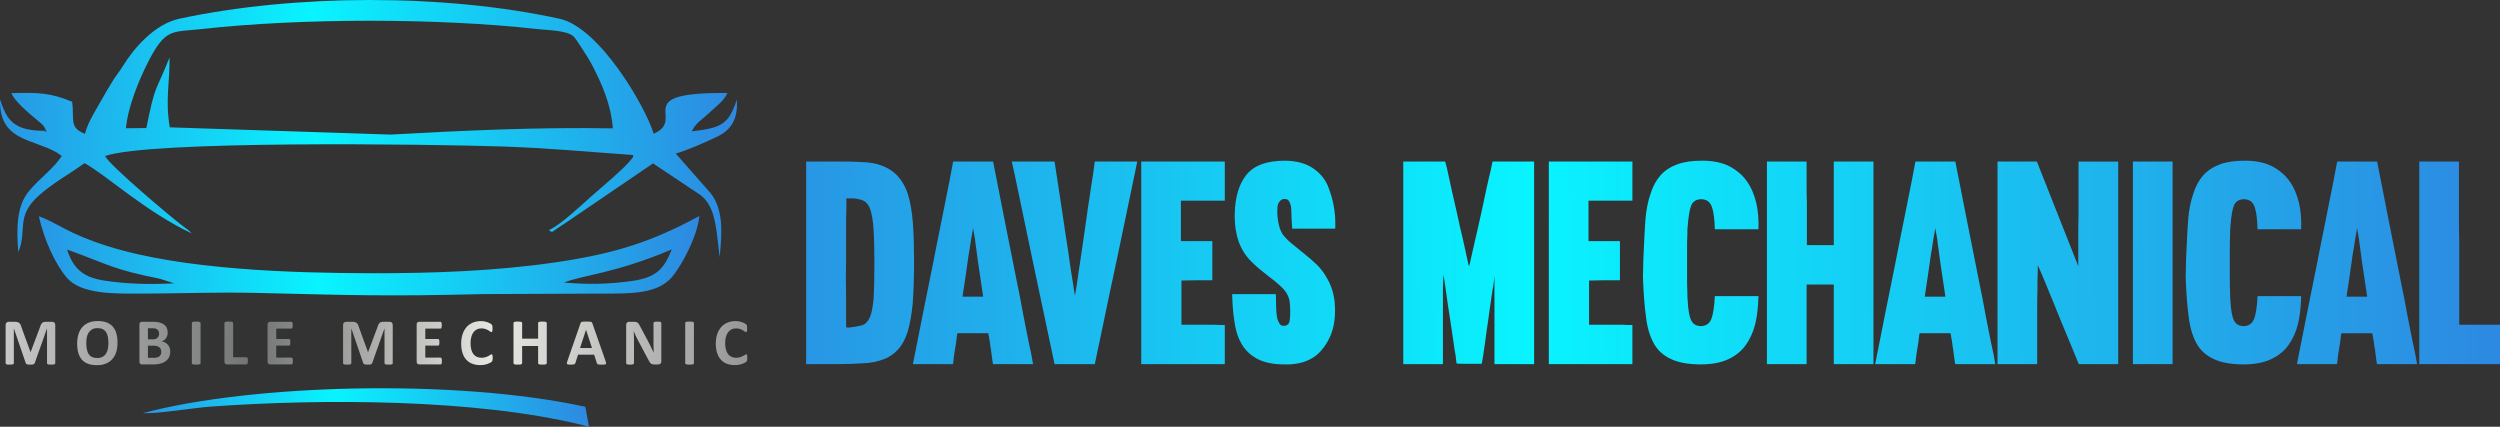 <?xml version="1.0" encoding="UTF-8" standalone="no"?>
<!-- Generator: Adobe Illustrator 19.0.0, SVG Export Plug-In . SVG Version: 6.00 Build 0)  -->

<svg
   version="1.1"
   id="Layer_1"
   x="0px"
   y="0px"
   viewBox="0 0 954.571 162.948"
   xml:space="preserve"
   width="954.571"
   height="162.948"
   xmlns:xlink="http://www.w3.org/1999/xlink"
   xmlns="http://www.w3.org/2000/svg"
   xmlns:svg="http://www.w3.org/2000/svg"><rect x="0" y="0" width="954.571" height="162.948" fill="#333333" stroke="none"/><defs
   id="defs17"><linearGradient
     id="SVGID_12_-8"
     gradientUnits="userSpaceOnUse"
     x1="-201.736"
     y1="107.301"
     x2="536.134"
     y2="103.591">
		<stop
   offset="0"
   style="stop-color:#580DBE"
   id="stop12-8" />
		<stop
   offset="0.46"
   style="stop-color:#08F4FF"
   id="stop13-2" />
		<stop
   offset="1"
   style="stop-color:#580DBE"
   id="stop14-4" />
	</linearGradient><clipPath
     id="SVGID_11_-5">
		<use
   xlink:href="#SVGID_10_-1"
   style="overflow:visible"
   id="use11-5" />
	</clipPath><path
     id="SVGID_10_-1"
     d="m 12.86,124.967 c 1.783,0.378 3.188,1.081 4.214,2.053 1.027,0.973 1.783,2.215 2.323,3.782 0.486,1.567 0.81,3.458 0.973,5.673 0.162,2.215 0.216,4.701 0.216,7.51 0,3.08 -0.108,5.673 -0.27,7.835 -0.216,2.161 -0.54,3.944 -0.973,5.349 -0.486,1.459 -1.081,2.539 -1.837,3.35 -0.756,0.81 -1.675,1.459 -2.756,1.837 -1.081,0.432 -2.377,0.702 -3.836,0.756 -1.459,0.108 -3.188,0.162 -5.079,0.162 H 2.216 4.1e-4 v -38.632 c 2.539,0 4.539,0 6.052,0 1.513,0 2.702,0 3.62,0.054 0.919,0.054 1.567,0.054 1.999,0.108 0.432,0.054 0.81,0.108 1.189,0.162 z m -5.187,6.7 c 0,0 0,0.594 0,1.837 -0.054,1.243 -0.054,2.756 -0.054,4.539 0,1.837 0,3.782 0,5.889 -0.054,2.107 -0.054,4.106 0,5.889 0,1.837 0,3.35 0,4.593 0,1.243 0,1.837 0.054,1.837 0,0.054 0.162,0.054 0.54,0.054 0.973,-0.108 1.783,-0.27 2.431,-0.432 0.594,-0.162 1.081,-0.648 1.459,-1.405 0.378,-0.756 0.594,-1.945 0.756,-3.566 0.108,-1.621 0.162,-3.944 0.162,-6.916 0,-2.702 -0.054,-4.863 -0.162,-6.484 -0.108,-1.567 -0.324,-2.81 -0.594,-3.674 -0.27,-0.81 -0.702,-1.405 -1.243,-1.675 C 10.482,131.883 9.78,131.721 8.97,131.667 H 7.673 Z m 27.985,31.608 c -0.054,-0.108 -0.108,-0.432 -0.162,-0.919 -0.054,-0.486 -0.162,-1.081 -0.216,-1.675 -0.108,-0.594 -0.216,-1.243 -0.27,-1.837 -0.108,-0.594 -0.216,-1.081 -0.27,-1.459 h -5.889 c -0.054,0.162 -0.108,0.54 -0.162,1.081 -0.054,0.594 -0.162,1.189 -0.27,1.837 -0.108,0.648 -0.216,1.243 -0.27,1.837 -0.054,0.594 -0.108,0.973 -0.162,1.135 H 20.367 c 1.405,-7.186 2.702,-13.562 3.836,-19.181 0.486,-2.431 0.919,-4.755 1.405,-7.078 0.486,-2.323 0.865,-4.377 1.243,-6.214 0.378,-1.783 0.648,-3.296 0.865,-4.431 0.216,-1.135 0.324,-1.675 0.324,-1.729 h 7.618 c 1.405,7.132 2.648,13.508 3.782,19.127 0.486,2.377 0.919,4.701 1.405,7.024 0.432,2.323 0.81,4.377 1.189,6.214 0.378,1.837 0.648,3.296 0.919,4.431 0.216,1.135 0.324,1.783 0.324,1.837 h -7.618 z m -3.836,-25.989 c 0,0 0,0.162 -0.054,0.54 -0.054,0.378 -0.162,0.865 -0.27,1.459 -0.108,0.594 -0.216,1.297 -0.324,2.107 -0.162,0.81 -0.27,1.621 -0.378,2.431 -0.27,1.945 -0.594,4.16 -0.973,6.592 h 3.944 c -0.378,-2.431 -0.702,-4.647 -0.973,-6.538 -0.108,-0.81 -0.216,-1.621 -0.324,-2.431 -0.108,-0.756 -0.216,-1.459 -0.27,-2.053 -0.108,-0.594 -0.216,-1.135 -0.27,-1.513 -0.054,-0.378 -0.108,-0.594 -0.108,-0.594 z m 19.449,12.968 c 0.054,-0.216 0.162,-0.973 0.378,-2.323 0.162,-1.297 0.432,-2.864 0.702,-4.755 0.27,-1.837 0.54,-3.836 0.865,-5.943 0.27,-2.107 0.594,-4.106 0.865,-5.943 0.27,-1.783 0.486,-3.35 0.702,-4.593 0.162,-1.243 0.27,-1.945 0.27,-2.053 h 8.105 c -1.513,7.24 -2.756,13.292 -3.782,18.155 -1.027,4.863 -1.891,8.753 -2.485,11.725 -0.594,2.972 -1.081,5.133 -1.351,6.43 -0.27,1.351 -0.432,2.107 -0.486,2.323 h -7.672 c -1.459,-6.862 -2.756,-13.076 -3.944,-18.641 -0.486,-2.323 -0.973,-4.647 -1.459,-6.97 -0.486,-2.269 -0.919,-4.323 -1.297,-6.214 -0.378,-1.837 -0.702,-3.404 -0.973,-4.647 -0.27,-1.243 -0.432,-1.945 -0.486,-2.161 h 8.159 c 0.486,3.188 0.973,6.268 1.405,9.185 0.432,2.972 0.81,5.565 1.189,7.889 0.324,2.323 0.594,4.268 0.865,5.781 0.216,1.513 0.378,2.431 0.432,2.756 z m 26.202,-2.972 h -2.972 l -2.918,0.054 v 8.429 c 0.324,0 0.81,0 1.513,0 0.702,0 1.459,0 2.269,0 0.81,0 1.621,0 2.431,0 0.81,0.054 1.459,0.054 2.053,0.054 v 7.456 H 63.911 v -38.632 h 15.939 v 7.456 H 71.475 v 7.726 h 5.997 v 7.456 z m 14.694,-14.967 c -0.162,-0.378 -0.486,-0.54 -0.919,-0.54 -0.324,0 -0.594,0.108 -0.81,0.324 -0.27,0.27 -0.486,0.648 -0.54,1.189 -0.054,0.594 -0.054,1.189 0,1.783 0.054,0.648 0.162,1.297 0.324,1.891 0.162,0.594 0.378,1.081 0.594,1.459 0.486,0.648 1.081,1.297 1.837,1.891 0.702,0.594 1.513,1.243 2.323,1.891 0.81,0.648 1.621,1.351 2.431,2.107 0.81,0.81 1.459,1.675 1.999,2.702 0.756,1.297 1.243,2.81 1.405,4.539 0.162,1.783 0.054,3.458 -0.378,5.079 -0.486,1.675 -1.297,3.08 -2.431,4.323 -1.189,1.243 -2.756,1.999 -4.701,2.269 -0.378,0.054 -0.702,0.054 -1.027,0.108 -0.378,0 -0.756,0 -1.135,0 -2.107,0 -3.836,-0.378 -5.133,-1.081 -1.297,-0.702 -2.269,-1.621 -2.972,-2.864 -0.702,-1.189 -1.135,-2.594 -1.351,-4.268 -0.27,-1.621 -0.378,-3.35 -0.432,-5.187 h 8.321 c 0.054,0.594 0.054,1.189 0.054,1.891 0,0.702 0.054,1.405 0.108,1.999 0.054,0.594 0.216,1.135 0.432,1.513 0.162,0.432 0.486,0.648 0.919,0.648 0.486,0 0.865,-0.216 1.027,-0.594 0.162,-0.378 0.216,-1.189 0.216,-2.323 0,-0.648 -0.054,-1.243 -0.108,-1.729 -0.054,-0.486 -0.27,-1.027 -0.54,-1.513 -0.27,-0.486 -0.702,-0.973 -1.297,-1.513 -0.594,-0.54 -1.351,-1.189 -2.323,-1.891 -1.135,-0.865 -2.107,-1.675 -2.918,-2.485 -0.81,-0.756 -1.459,-1.567 -1.945,-2.485 -0.486,-0.865 -0.865,-1.837 -1.081,-2.918 -0.27,-1.081 -0.378,-2.323 -0.378,-3.728 0.054,-3.35 0.81,-5.889 2.269,-7.672 1.459,-1.783 3.89,-2.648 7.24,-2.648 2.431,0 4.377,0.594 5.835,1.729 1.081,0.81 1.891,1.837 2.431,3.08 0.486,1.243 0.865,2.485 1.081,3.674 0.216,1.189 0.324,2.215 0.324,3.08 0,0.865 0,1.351 0,1.405 h -8.213 c -0.108,-1.459 -0.162,-2.539 -0.162,-3.296 0,-0.756 -0.108,-1.351 -0.378,-1.837 z m 46.679,-7.672 v 38.632 h -7.564 v -16.804 c 0,0.162 -0.054,0.648 -0.162,1.459 -0.162,0.865 -0.324,1.891 -0.486,3.08 -0.162,1.189 -0.378,2.485 -0.54,3.836 -0.216,1.351 -0.378,2.648 -0.54,3.836 -0.162,1.189 -0.324,2.215 -0.432,3.026 -0.162,0.865 -0.216,1.351 -0.27,1.513 h -3.458 c -0.919,0 -1.351,-0.054 -1.351,-0.108 0,-0.054 -0.054,-0.54 -0.162,-1.405 -0.162,-0.81 -0.324,-1.891 -0.486,-3.134 -0.162,-1.243 -0.378,-2.539 -0.594,-3.998 -0.216,-1.405 -0.432,-2.702 -0.594,-3.944 -0.162,-1.243 -0.324,-2.269 -0.432,-3.08 -0.162,-0.81 -0.216,-1.243 -0.216,-1.243 -0.054,0 -0.054,0.324 -0.054,0.973 -0.054,0.702 -0.054,1.567 -0.054,2.648 0,1.081 0,2.269 0,3.566 0,1.351 0,2.648 0,3.89 0,1.243 0,2.431 0,3.458 0,1.081 0,1.891 0,2.431 h -7.564 v -38.632 h 7.997 c 0,0 0.108,0.486 0.378,1.459 0.216,1.027 0.486,2.269 0.81,3.728 0.324,1.459 0.702,3.08 1.081,4.755 0.378,1.729 0.702,3.296 1.081,4.755 0.324,1.459 0.594,2.702 0.81,3.674 0.216,1.027 0.324,1.513 0.378,1.567 0.054,0 0.162,-0.486 0.378,-1.459 0.216,-0.919 0.486,-2.107 0.81,-3.566 0.324,-1.459 0.702,-3.026 1.081,-4.755 0.378,-1.675 0.702,-3.296 1.027,-4.809 0.324,-1.459 0.594,-2.702 0.865,-3.728 0.216,-1.027 0.324,-1.567 0.324,-1.621 h 7.943 z m 16.368,22.639 h -2.972 l -2.918,0.054 v 8.429 c 0.324,0 0.81,0 1.513,0 0.702,0 1.459,0 2.269,0 0.81,0 1.621,0 2.431,0 0.81,0.054 1.459,0.054 2.053,0.054 v 7.456 H 141.652 v -38.632 h 15.939 v 7.456 h -8.375 v 7.726 h 5.997 v 7.456 z m 26.419,3.026 c -0.054,1.891 -0.216,3.674 -0.594,5.241 -0.378,1.567 -1.027,2.972 -1.837,4.106 -0.81,1.135 -1.945,2.053 -3.35,2.702 -1.405,0.648 -3.134,0.973 -5.241,0.973 -2.431,0 -4.377,-0.378 -5.781,-1.081 -1.459,-0.702 -2.539,-1.729 -3.242,-3.08 -0.702,-1.351 -1.189,-2.972 -1.405,-4.917 -0.27,-1.945 -0.432,-4.106 -0.54,-6.538 -0.054,-0.702 -0.054,-1.567 0,-2.702 0,-1.081 0.054,-2.215 0.108,-3.35 0.054,-1.135 0.108,-2.269 0.162,-3.35 0.054,-1.081 0.108,-1.945 0.162,-2.594 0.162,-1.891 0.486,-3.512 0.973,-4.917 0.432,-1.405 1.081,-2.594 1.891,-3.512 0.81,-0.919 1.891,-1.621 3.188,-2.107 1.297,-0.486 2.864,-0.702 4.755,-0.702 1.999,0 3.728,0.324 5.133,1.027 1.351,0.702 2.485,1.621 3.35,2.81 0.865,1.189 1.459,2.594 1.837,4.16 0.378,1.567 0.486,3.296 0.432,5.079 h -8.321 l -0.054,-1.189 c -0.108,-1.675 -0.324,-2.81 -0.702,-3.512 -0.378,-0.702 -1.027,-1.027 -1.891,-1.027 h -0.108 c -0.81,0.054 -1.405,0.432 -1.729,1.135 -0.324,0.756 -0.54,2.107 -0.702,4.106 -0.054,0.324 -0.054,0.865 -0.054,1.567 -0.054,0.756 -0.054,1.621 -0.054,2.539 0,0.919 0,1.891 0,2.918 0,1.027 0,1.945 0,2.864 0,0.919 0,1.783 0.054,2.485 0,0.756 0,1.297 0.054,1.621 0.108,1.945 0.324,3.242 0.702,3.89 0.324,0.702 0.919,1.027 1.729,1.081 0.865,0 1.513,-0.324 1.891,-0.973 0.378,-0.594 0.594,-1.675 0.756,-3.242 l 0.108,-1.513 h 8.321 z m 14.369,12.968 v -15.183 h -5.187 V 163.275 H 183.25 v -38.632 h 7.564 c 0,0.162 0,0.594 0,1.405 0,0.81 0,1.729 0,2.864 0,1.135 0,2.377 0.054,3.674 0,1.297 0,2.485 0,3.62 0,1.135 0,2.107 0,2.918 0,0.81 0,1.297 0,1.459 h 5.133 v -15.939 h 7.564 v 38.632 z m 23.176,0 c -0.054,-0.108 -0.108,-0.432 -0.162,-0.919 -0.054,-0.486 -0.162,-1.081 -0.216,-1.675 -0.108,-0.594 -0.216,-1.243 -0.27,-1.837 -0.108,-0.594 -0.216,-1.081 -0.27,-1.459 h -5.889 c -0.054,0.162 -0.108,0.54 -0.162,1.081 -0.054,0.594 -0.162,1.189 -0.27,1.837 -0.108,0.648 -0.216,1.243 -0.27,1.837 -0.054,0.594 -0.108,0.973 -0.162,1.135 h -7.618 c 1.405,-7.186 2.702,-13.562 3.836,-19.181 0.486,-2.431 0.919,-4.755 1.405,-7.078 0.486,-2.323 0.865,-4.377 1.243,-6.214 0.378,-1.783 0.648,-3.296 0.865,-4.431 0.216,-1.135 0.324,-1.675 0.324,-1.729 h 7.618 c 1.405,7.132 2.648,13.508 3.782,19.127 0.486,2.377 0.919,4.701 1.405,7.024 0.432,2.323 0.81,4.377 1.189,6.214 0.378,1.837 0.648,3.296 0.919,4.431 0.216,1.135 0.324,1.783 0.324,1.837 h -7.618 z m -3.836,-25.989 c 0,0 0,0.162 -0.054,0.54 -0.054,0.378 -0.162,0.865 -0.27,1.459 -0.108,0.594 -0.216,1.297 -0.324,2.107 -0.162,0.81 -0.27,1.621 -0.378,2.431 -0.27,1.945 -0.594,4.16 -0.973,6.592 h 3.944 c -0.378,-2.431 -0.702,-4.647 -0.973,-6.538 -0.108,-0.81 -0.216,-1.621 -0.324,-2.431 -0.108,-0.756 -0.216,-1.459 -0.27,-2.053 -0.108,-0.594 -0.216,-1.135 -0.27,-1.513 -0.054,-0.378 -0.108,-0.594 -0.108,-0.594 z m 34.902,25.989 h -7.51 c -1.459,-3.512 -2.756,-6.646 -3.89,-9.401 -0.486,-1.189 -0.919,-2.323 -1.405,-3.458 -0.486,-1.135 -0.865,-2.107 -1.243,-3.026 -0.378,-0.919 -0.702,-1.621 -0.919,-2.161 -0.27,-0.54 -0.378,-0.81 -0.378,-0.81 0,-0.054 0,0.378 0,1.189 -0.054,0.865 -0.054,1.945 -0.054,3.242 -0.054,1.351 -0.054,2.756 -0.054,4.323 0,1.567 0,3.08 0,4.485 0,1.405 0,2.648 0,3.674 0,1.027 0,1.675 0,1.945 h -7.564 v -38.632 h 7.51 l 7.889,19.938 c 0,-0.054 0,-0.54 0,-1.513 0,-0.973 0,-2.215 0,-3.674 0,-1.459 0,-3.08 0.054,-4.809 0,-1.675 0,-3.296 0,-4.755 0,-1.459 0,-2.702 0,-3.728 0,-0.973 0,-1.459 0,-1.459 h 7.564 v 38.632 z m 10.371,-38.632 v 38.632 h -7.564 v -38.632 z m 24.529,25.665 c -0.054,1.891 -0.216,3.674 -0.594,5.241 -0.378,1.567 -1.027,2.972 -1.837,4.106 -0.81,1.135 -1.945,2.053 -3.35,2.702 -1.405,0.648 -3.134,0.973 -5.241,0.973 -2.431,0 -4.377,-0.378 -5.781,-1.081 -1.459,-0.702 -2.539,-1.729 -3.242,-3.08 -0.702,-1.351 -1.189,-2.972 -1.405,-4.917 -0.27,-1.945 -0.432,-4.106 -0.54,-6.538 -0.054,-0.702 -0.054,-1.567 0,-2.702 0,-1.081 0.054,-2.215 0.108,-3.35 0.054,-1.135 0.108,-2.269 0.162,-3.35 0.054,-1.081 0.108,-1.945 0.162,-2.594 0.162,-1.891 0.486,-3.512 0.973,-4.917 0.432,-1.405 1.081,-2.594 1.891,-3.512 0.81,-0.919 1.891,-1.621 3.188,-2.107 1.297,-0.486 2.864,-0.702 4.755,-0.702 1.999,0 3.728,0.324 5.133,1.027 1.351,0.702 2.485,1.621 3.35,2.81 0.865,1.189 1.459,2.594 1.837,4.16 0.378,1.567 0.486,3.296 0.432,5.079 h -8.321 l -0.054,-1.189 c -0.108,-1.675 -0.324,-2.81 -0.702,-3.512 -0.378,-0.702 -1.027,-1.027 -1.891,-1.027 h -0.108 c -0.81,0.054 -1.405,0.432 -1.729,1.135 -0.324,0.756 -0.54,2.107 -0.702,4.106 -0.054,0.324 -0.054,0.865 -0.054,1.567 -0.054,0.756 -0.054,1.621 -0.054,2.539 0,0.919 0,1.891 0,2.918 0,1.027 0,1.945 0,2.864 0,0.919 0,1.783 0.054,2.485 0,0.756 0,1.297 0.054,1.621 0.108,1.945 0.324,3.242 0.702,3.89 0.324,0.702 0.919,1.027 1.729,1.081 0.865,0 1.513,-0.324 1.891,-0.973 0.378,-0.594 0.594,-1.675 0.756,-3.242 l 0.108,-1.513 h 8.321 z m 14.477,12.968 c -0.054,-0.108 -0.108,-0.432 -0.162,-0.919 -0.054,-0.486 -0.162,-1.081 -0.216,-1.675 -0.108,-0.594 -0.216,-1.243 -0.27,-1.837 -0.108,-0.594 -0.216,-1.081 -0.27,-1.459 h -5.889 c -0.054,0.162 -0.108,0.54 -0.162,1.081 -0.054,0.594 -0.162,1.189 -0.27,1.837 -0.108,0.648 -0.216,1.243 -0.27,1.837 -0.054,0.594 -0.108,0.973 -0.162,1.135 h -7.618 c 1.405,-7.186 2.702,-13.562 3.836,-19.181 0.486,-2.431 0.919,-4.755 1.405,-7.078 0.486,-2.323 0.865,-4.377 1.243,-6.214 0.378,-1.783 0.648,-3.296 0.865,-4.431 0.216,-1.135 0.324,-1.675 0.324,-1.729 h 7.618 c 1.405,7.132 2.648,13.508 3.782,19.127 0.486,2.377 0.919,4.701 1.405,7.024 0.432,2.323 0.81,4.377 1.189,6.214 0.378,1.837 0.648,3.296 0.919,4.431 0.216,1.135 0.324,1.783 0.324,1.837 h -7.618 z m -3.836,-25.989 c 0,0 0,0.162 -0.054,0.54 -0.054,0.378 -0.162,0.865 -0.27,1.459 -0.108,0.594 -0.216,1.297 -0.324,2.107 -0.162,0.81 -0.27,1.621 -0.378,2.431 -0.27,1.945 -0.594,4.16 -0.973,6.592 h 3.944 c -0.378,-2.431 -0.702,-4.647 -0.973,-6.538 -0.108,-0.81 -0.216,-1.621 -0.324,-2.431 -0.108,-0.756 -0.216,-1.459 -0.27,-2.053 -0.108,-0.594 -0.216,-1.135 -0.27,-1.513 -0.054,-0.378 -0.108,-0.594 -0.108,-0.594 z m 27.337,18.479 v 7.51 h -15.453 v -38.632 h 7.564 c 0,0.108 0,0.648 0,1.567 0,0.919 0,2.107 0,3.566 0,1.459 0,3.08 0,4.863 0,1.837 0,3.674 0.054,5.565 0,1.891 0,3.728 0,5.511 0,1.837 0,3.458 0,4.917 0,1.459 0,2.648 0,3.566 0,0.919 0,1.459 0,1.567 h 7.835 z" /></defs>
<g
   id="g5"
   transform="matrix(1.163,0,0,1.163,-46.079,-76.27)">
	<defs
   id="defs1"><path
     id="SVGID_1_"
     d="m 57.767,184.827 c 0,0.089 -0.022,0.155 -0.066,0.199 -0.022,0.067 -0.111,0.111 -0.199,0.155 -0.111,0.022 -0.244,0.067 -0.421,0.089 -0.177,0.022 -0.399,0.022 -0.665,0.022 -0.266,0 -0.487,0 -0.665,-0.022 -0.155,-0.022 -0.31,-0.067 -0.399,-0.089 -0.111,-0.044 -0.177,-0.089 -0.222,-0.155 -0.044,-0.044 -0.066,-0.111 -0.066,-0.199 V 173.439 H 55.042 L 51.01,184.827 c -0.044,0.089 -0.089,0.177 -0.155,0.222 -0.066,0.067 -0.155,0.111 -0.266,0.155 -0.111,0.044 -0.244,0.067 -0.421,0.067 -0.177,0.022 -0.377,0.022 -0.62,0.022 -0.244,0 -0.465,0 -0.643,-0.022 -0.155,-0.022 -0.31,-0.044 -0.421,-0.089 -0.111,-0.044 -0.199,-0.089 -0.266,-0.155 -0.066,-0.044 -0.111,-0.133 -0.133,-0.199 L 44.186,173.439 H 44.164 V 184.827 c 0,0.089 -0.022,0.155 -0.066,0.199 -0.022,0.067 -0.111,0.111 -0.222,0.155 -0.111,0.022 -0.244,0.067 -0.421,0.089 -0.155,0.022 -0.377,0.022 -0.643,0.022 -0.266,0 -0.487,0 -0.665,-0.022 -0.155,-0.022 -0.31,-0.067 -0.399,-0.089 -0.111,-0.044 -0.177,-0.089 -0.222,-0.155 -0.044,-0.044 -0.066,-0.111 -0.066,-0.199 v -12.474 c 0,-0.354 0.089,-0.643 0.288,-0.842 0.199,-0.199 0.465,-0.288 0.798,-0.288 h 1.861 c 0.332,0 0.62,0.022 0.842,0.089 0.244,0.044 0.443,0.133 0.62,0.266 0.177,0.111 0.332,0.288 0.443,0.487 0.111,0.222 0.222,0.465 0.288,0.775 l 3.035,8.331 h 0.044 l 3.124,-8.308 c 0.089,-0.31 0.177,-0.576 0.288,-0.775 0.133,-0.199 0.244,-0.377 0.399,-0.51 0.155,-0.133 0.332,-0.222 0.532,-0.266 0.199,-0.067 0.443,-0.089 0.709,-0.089 h 1.905 c 0.199,0 0.377,0.022 0.51,0.067 0.133,0.067 0.266,0.133 0.354,0.222 0.089,0.111 0.155,0.222 0.199,0.354 0.044,0.155 0.066,0.31 0.066,0.487 V 184.827 Z m 20.437,-6.758 c 0,1.152 -0.133,2.193 -0.421,3.102 -0.288,0.908 -0.731,1.706 -1.307,2.326 -0.554,0.643 -1.263,1.13 -2.105,1.462 -0.842,0.354 -1.817,0.51 -2.925,0.51 -1.086,0 -2.038,-0.133 -2.836,-0.421 -0.82,-0.288 -1.484,-0.731 -2.038,-1.307 -0.532,-0.598 -0.931,-1.329 -1.219,-2.238 -0.266,-0.886 -0.399,-1.972 -0.399,-3.19 0,-1.13 0.155,-2.149 0.443,-3.058 0.288,-0.908 0.709,-1.684 1.285,-2.304 0.554,-0.643 1.263,-1.13 2.105,-1.462 0.842,-0.332 1.817,-0.51 2.925,-0.51 1.063,0 1.994,0.133 2.814,0.421 0.798,0.288 1.484,0.709 2.038,1.307 0.532,0.576 0.953,1.307 1.219,2.193 0.288,0.908 0.421,1.95 0.421,3.168 z m -2.991,0.133 c 0,-0.731 -0.066,-1.396 -0.177,-1.994 -0.111,-0.62 -0.31,-1.13 -0.576,-1.551 -0.288,-0.443 -0.643,-0.775 -1.108,-0.997 -0.465,-0.244 -1.041,-0.354 -1.728,-0.354 -0.709,0 -1.285,0.133 -1.75,0.399 -0.465,0.266 -0.842,0.62 -1.13,1.041 -0.288,0.443 -0.51,0.953 -0.62,1.551 -0.111,0.598 -0.177,1.219 -0.177,1.861 0,0.775 0.066,1.462 0.177,2.06 0.111,0.62 0.31,1.13 0.576,1.573 0.288,0.421 0.643,0.753 1.108,0.997 0.465,0.222 1.041,0.332 1.728,0.332 0.709,0 1.285,-0.133 1.75,-0.399 0.465,-0.244 0.864,-0.598 1.152,-1.063 0.288,-0.443 0.487,-0.953 0.598,-1.551 0.111,-0.598 0.177,-1.241 0.177,-1.905 z m 20.31,2.814 c 0,0.51 -0.066,0.953 -0.199,1.351 -0.133,0.421 -0.332,0.775 -0.576,1.086 -0.244,0.31 -0.532,0.576 -0.864,0.798 -0.332,0.222 -0.709,0.399 -1.108,0.554 -0.399,0.133 -0.82,0.244 -1.285,0.31 -0.465,0.067 -0.975,0.111 -1.529,0.111 h -3.722 c -0.244,0 -0.443,-0.067 -0.598,-0.222 -0.155,-0.133 -0.244,-0.354 -0.244,-0.687 v -12.208 c 0,-0.31 0.089,-0.532 0.244,-0.687 0.155,-0.133 0.354,-0.199 0.598,-0.199 h 3.501 c 0.864,0 1.595,0.067 2.193,0.222 0.576,0.133 1.086,0.354 1.484,0.643 0.421,0.288 0.731,0.665 0.931,1.108 0.222,0.443 0.332,0.975 0.332,1.573 0,0.354 -0.044,0.665 -0.133,0.975 -0.089,0.288 -0.199,0.554 -0.377,0.798 -0.155,0.266 -0.354,0.465 -0.598,0.665 -0.244,0.177 -0.532,0.332 -0.842,0.443 0.399,0.089 0.775,0.199 1.108,0.377 0.332,0.199 0.62,0.421 0.886,0.709 0.244,0.288 0.443,0.62 0.576,0.997 0.155,0.377 0.222,0.82 0.222,1.285 z m -3.678,-5.893 c 0,-0.288 -0.044,-0.532 -0.133,-0.753 -0.089,-0.222 -0.199,-0.421 -0.377,-0.554 -0.177,-0.155 -0.399,-0.266 -0.665,-0.354 -0.266,-0.067 -0.598,-0.111 -1.041,-0.111 h -1.44 v 3.634 h 1.595 c 0.399,0 0.731,-0.044 0.975,-0.155 0.244,-0.089 0.443,-0.222 0.598,-0.399 0.177,-0.155 0.288,-0.354 0.377,-0.598 0.066,-0.222 0.111,-0.465 0.111,-0.709 z m 0.731,6.004 c 0,-0.332 -0.044,-0.62 -0.155,-0.886 -0.111,-0.244 -0.266,-0.465 -0.487,-0.643 -0.199,-0.155 -0.465,-0.288 -0.798,-0.399 -0.31,-0.089 -0.731,-0.133 -1.263,-0.133 h -1.684 v 3.988 h 2.06 c 0.399,0 0.731,-0.044 0.997,-0.133 0.266,-0.067 0.51,-0.199 0.709,-0.354 0.177,-0.177 0.332,-0.377 0.465,-0.62 0.111,-0.244 0.155,-0.51 0.155,-0.82 z m 12.892,3.7 c 0,0.089 -0.022,0.155 -0.067,0.199 -0.044,0.067 -0.133,0.111 -0.244,0.155 -0.089,0.022 -0.244,0.067 -0.421,0.089 -0.177,0.022 -0.421,0.022 -0.687,0.022 -0.288,0 -0.51,0 -0.687,-0.022 -0.199,-0.022 -0.332,-0.067 -0.443,-0.089 -0.111,-0.044 -0.199,-0.089 -0.244,-0.155 -0.044,-0.044 -0.067,-0.111 -0.067,-0.199 v -13.227 c 0,-0.067 0.022,-0.133 0.067,-0.177 0.044,-0.067 0.133,-0.111 0.244,-0.155 0.111,-0.022 0.266,-0.067 0.443,-0.089 0.177,-0.022 0.399,-0.022 0.687,-0.022 0.266,0 0.51,0 0.687,0.022 0.177,0.022 0.332,0.067 0.421,0.089 0.111,0.044 0.199,0.089 0.244,0.155 0.044,0.044 0.067,0.111 0.067,0.177 z m 15.53,-0.798 c 0,0.222 0,0.399 -0.022,0.554 -0.022,0.155 -0.044,0.266 -0.089,0.354 -0.022,0.111 -0.067,0.177 -0.133,0.222 -0.044,0.044 -0.111,0.067 -0.177,0.067 h -6.425 c -0.244,0 -0.443,-0.067 -0.598,-0.222 -0.155,-0.133 -0.244,-0.354 -0.244,-0.687 V 171.6 c 0,-0.067 0.022,-0.133 0.067,-0.177 0.044,-0.067 0.133,-0.111 0.244,-0.155 0.111,-0.022 0.244,-0.067 0.443,-0.089 0.177,-0.022 0.399,-0.022 0.687,-0.022 0.266,0 0.51,0 0.687,0.022 0.177,0.022 0.332,0.067 0.421,0.089 0.111,0.044 0.199,0.089 0.244,0.155 0.044,0.044 0.067,0.111 0.067,0.177 v 11.277 h 4.409 c 0.067,0 0.133,0.022 0.177,0.067 0.067,0.022 0.111,0.089 0.133,0.177 0.044,0.089 0.067,0.222 0.089,0.377 0.022,0.133 0.022,0.31 0.022,0.532 z m 14.759,0.067 c 0,0.222 0,0.399 -0.022,0.532 -0.022,0.155 -0.044,0.266 -0.089,0.354 -0.022,0.089 -0.067,0.133 -0.133,0.177 -0.044,0.044 -0.111,0.067 -0.177,0.067 h -7.023 c -0.244,0 -0.443,-0.067 -0.598,-0.222 -0.155,-0.133 -0.244,-0.354 -0.244,-0.687 V 172.11 c 0,-0.31 0.089,-0.532 0.244,-0.687 0.155,-0.133 0.354,-0.199 0.598,-0.199 h 7.001 c 0.044,0 0.111,0.022 0.155,0.044 0.067,0.044 0.111,0.111 0.133,0.199 0.044,0.089 0.067,0.199 0.089,0.354 0.022,0.133 0.022,0.31 0.022,0.532 0,0.199 0,0.377 -0.022,0.51 -0.022,0.155 -0.044,0.266 -0.089,0.354 -0.022,0.089 -0.067,0.133 -0.133,0.177 -0.044,0.044 -0.111,0.067 -0.155,0.067 h -5.007 v 3.412 h 4.21 c 0.067,0 0.133,0.022 0.177,0.067 0.067,0.022 0.111,0.089 0.133,0.177 0.044,0.089 0.067,0.199 0.089,0.332 0.022,0.133 0.022,0.31 0.022,0.51 0,0.222 0,0.377 -0.022,0.532 -0.022,0.133 -0.044,0.244 -0.089,0.31 -0.022,0.089 -0.067,0.155 -0.133,0.177 -0.044,0.044 -0.111,0.067 -0.177,0.067 h -4.21 v 3.944 h 5.029 c 0.067,0 0.133,0.022 0.177,0.067 0.067,0.022 0.111,0.089 0.133,0.177 0.044,0.089 0.067,0.199 0.089,0.354 0.022,0.133 0.022,0.31 0.022,0.51 z m 32.805,0.731 c 0,0.089 -0.022,0.155 -0.067,0.199 -0.022,0.067 -0.111,0.111 -0.199,0.155 -0.111,0.022 -0.244,0.067 -0.421,0.089 -0.177,0.022 -0.399,0.022 -0.665,0.022 -0.266,0 -0.487,0 -0.665,-0.022 -0.155,-0.022 -0.31,-0.067 -0.399,-0.089 -0.111,-0.044 -0.177,-0.089 -0.222,-0.155 -0.044,-0.044 -0.067,-0.111 -0.067,-0.199 v -11.388 h -0.022 l -4.032,11.388 c -0.044,0.089 -0.089,0.177 -0.155,0.222 -0.067,0.067 -0.155,0.111 -0.266,0.155 -0.111,0.044 -0.244,0.067 -0.421,0.067 -0.177,0.022 -0.377,0.022 -0.62,0.022 -0.244,0 -0.465,0 -0.643,-0.022 -0.155,-0.022 -0.31,-0.044 -0.421,-0.089 -0.111,-0.044 -0.199,-0.089 -0.266,-0.155 -0.067,-0.044 -0.111,-0.133 -0.133,-0.199 l -3.899,-11.388 h -0.022 V 184.827 c 0,0.089 -0.022,0.155 -0.067,0.199 -0.022,0.067 -0.111,0.111 -0.222,0.155 -0.111,0.022 -0.244,0.067 -0.421,0.089 -0.155,0.022 -0.377,0.022 -0.643,0.022 -0.266,0 -0.487,0 -0.665,-0.022 -0.155,-0.022 -0.31,-0.067 -0.399,-0.089 -0.111,-0.044 -0.177,-0.089 -0.222,-0.155 -0.044,-0.044 -0.067,-0.111 -0.067,-0.199 v -12.474 c 0,-0.354 0.089,-0.643 0.288,-0.842 0.199,-0.199 0.465,-0.288 0.798,-0.288 h 1.861 c 0.332,0 0.62,0.022 0.842,0.089 0.244,0.044 0.443,0.133 0.62,0.266 0.177,0.111 0.332,0.288 0.443,0.487 0.111,0.222 0.222,0.465 0.288,0.775 l 3.035,8.331 h 0.044 l 3.124,-8.308 c 0.089,-0.31 0.177,-0.576 0.288,-0.775 0.133,-0.199 0.244,-0.377 0.399,-0.51 0.155,-0.133 0.332,-0.222 0.532,-0.266 0.199,-0.067 0.443,-0.089 0.709,-0.089 h 1.905 c 0.199,0 0.377,0.022 0.51,0.067 0.133,0.067 0.266,0.133 0.354,0.222 0.089,0.111 0.155,0.222 0.199,0.354 0.044,0.155 0.067,0.31 0.067,0.487 V 184.827 Z m 16.138,-0.731 c 0,0.222 0,0.399 -0.022,0.532 -0.022,0.155 -0.044,0.266 -0.089,0.354 -0.022,0.089 -0.067,0.133 -0.133,0.177 -0.044,0.044 -0.111,0.067 -0.177,0.067 h -7.023 c -0.244,0 -0.443,-0.067 -0.598,-0.222 -0.155,-0.133 -0.244,-0.354 -0.244,-0.687 V 172.11 c 0,-0.31 0.089,-0.532 0.244,-0.687 0.155,-0.133 0.354,-0.199 0.598,-0.199 h 7.001 c 0.044,0 0.111,0.022 0.155,0.044 0.067,0.044 0.111,0.111 0.133,0.199 0.044,0.089 0.067,0.199 0.089,0.354 0.022,0.133 0.022,0.31 0.022,0.532 0,0.199 0,0.377 -0.022,0.51 -0.022,0.155 -0.044,0.266 -0.089,0.354 -0.022,0.089 -0.067,0.133 -0.133,0.177 -0.044,0.044 -0.111,0.067 -0.155,0.067 h -5.007 v 3.412 h 4.21 c 0.067,0 0.133,0.022 0.177,0.067 0.067,0.022 0.111,0.089 0.133,0.177 0.044,0.089 0.067,0.199 0.089,0.332 0.022,0.133 0.022,0.31 0.022,0.51 0,0.222 0,0.377 -0.022,0.532 -0.022,0.133 -0.044,0.244 -0.089,0.31 -0.022,0.089 -0.067,0.155 -0.133,0.177 -0.044,0.044 -0.111,0.067 -0.177,0.067 h -4.21 v 3.944 h 5.029 c 0.067,0 0.133,0.022 0.177,0.067 0.067,0.022 0.111,0.089 0.133,0.177 0.044,0.089 0.067,0.199 0.089,0.354 0.022,0.133 0.022,0.31 0.022,0.51 z m 16.672,-0.997 c 0,0.199 0,0.354 -0.022,0.465 0,0.133 -0.022,0.244 -0.044,0.332 -0.022,0.089 -0.044,0.177 -0.089,0.244 -0.022,0.044 -0.089,0.133 -0.177,0.199 -0.067,0.089 -0.222,0.199 -0.443,0.332 -0.244,0.111 -0.51,0.244 -0.842,0.354 -0.332,0.133 -0.709,0.222 -1.13,0.31 -0.421,0.067 -0.864,0.111 -1.351,0.111 -0.975,0 -1.839,-0.155 -2.592,-0.443 -0.775,-0.288 -1.44,-0.731 -1.972,-1.329 -0.554,-0.576 -0.953,-1.307 -1.241,-2.193 -0.288,-0.886 -0.443,-1.905 -0.443,-3.08 0,-1.174 0.155,-2.238 0.487,-3.168 0.31,-0.908 0.753,-1.684 1.329,-2.326 0.554,-0.62 1.241,-1.086 2.038,-1.418 0.798,-0.332 1.684,-0.487 2.637,-0.487 0.377,0 0.753,0.022 1.13,0.089 0.354,0.067 0.687,0.155 0.997,0.266 0.31,0.111 0.576,0.222 0.82,0.354 0.244,0.155 0.421,0.266 0.51,0.354 0.111,0.111 0.177,0.177 0.199,0.244 0.044,0.067 0.067,0.155 0.089,0.244 0.022,0.111 0.044,0.222 0.044,0.377 0.022,0.133 0.022,0.288 0.022,0.487 0,0.222 0,0.399 -0.022,0.554 -0.022,0.155 -0.044,0.288 -0.067,0.377 -0.044,0.089 -0.089,0.155 -0.133,0.199 -0.044,0.044 -0.111,0.067 -0.177,0.067 -0.111,0 -0.244,-0.067 -0.399,-0.199 -0.177,-0.111 -0.399,-0.266 -0.643,-0.421 -0.266,-0.155 -0.576,-0.288 -0.953,-0.421 -0.354,-0.111 -0.798,-0.177 -1.307,-0.177 -0.554,0 -1.041,0.111 -1.484,0.332 -0.421,0.244 -0.798,0.554 -1.108,0.975 -0.31,0.421 -0.532,0.931 -0.687,1.529 -0.155,0.598 -0.244,1.285 -0.244,2.016 0,0.82 0.089,1.551 0.266,2.149 0.155,0.598 0.399,1.086 0.709,1.484 0.31,0.377 0.687,0.665 1.13,0.864 0.443,0.199 0.953,0.288 1.507,0.288 0.51,0 0.931,-0.067 1.307,-0.177 0.354,-0.111 0.687,-0.244 0.931,-0.399 0.266,-0.133 0.487,-0.266 0.665,-0.377 0.155,-0.111 0.288,-0.177 0.399,-0.177 0.067,0 0.111,0.022 0.155,0.044 0.044,0.022 0.089,0.089 0.111,0.177 0.022,0.089 0.044,0.199 0.067,0.354 0.022,0.155 0.022,0.377 0.022,0.62 z m 17.762,1.728 c 0,0.089 -0.022,0.155 -0.067,0.199 -0.044,0.067 -0.133,0.111 -0.244,0.155 -0.089,0.022 -0.244,0.067 -0.421,0.089 -0.177,0.022 -0.399,0.022 -0.687,0.022 -0.266,0 -0.51,0 -0.687,-0.022 -0.177,-0.022 -0.332,-0.067 -0.443,-0.089 -0.089,-0.044 -0.177,-0.089 -0.222,-0.155 -0.044,-0.044 -0.067,-0.111 -0.067,-0.199 v -5.65 h -5.251 v 5.65 c 0,0.089 -0.022,0.155 -0.067,0.199 -0.044,0.067 -0.111,0.111 -0.222,0.155 -0.111,0.022 -0.244,0.067 -0.443,0.089 -0.177,0.022 -0.399,0.022 -0.687,0.022 -0.266,0 -0.487,0 -0.687,-0.022 -0.177,-0.022 -0.31,-0.067 -0.421,-0.089 -0.111,-0.044 -0.199,-0.089 -0.244,-0.155 -0.044,-0.044 -0.067,-0.111 -0.067,-0.199 v -13.227 c 0,-0.067 0.022,-0.133 0.067,-0.177 0.044,-0.067 0.133,-0.111 0.244,-0.155 0.111,-0.022 0.244,-0.067 0.421,-0.089 0.199,-0.022 0.421,-0.022 0.687,-0.022 0.288,0 0.51,0 0.687,0.022 0.199,0.022 0.332,0.067 0.443,0.089 0.111,0.044 0.177,0.089 0.222,0.155 0.044,0.044 0.067,0.111 0.067,0.177 v 5.162 h 5.251 v -5.162 c 0,-0.067 0.022,-0.133 0.067,-0.177 0.044,-0.067 0.133,-0.111 0.222,-0.155 0.111,-0.022 0.266,-0.067 0.443,-0.089 0.177,-0.022 0.421,-0.022 0.687,-0.022 0.288,0 0.51,0 0.687,0.022 0.177,0.022 0.332,0.067 0.421,0.089 0.111,0.044 0.199,0.089 0.244,0.155 0.044,0.044 0.067,0.111 0.067,0.177 z m 19.324,-0.665 c 0.067,0.266 0.133,0.465 0.155,0.62 0.022,0.155 0,0.266 -0.089,0.332 -0.089,0.089 -0.222,0.133 -0.421,0.155 -0.199,0.022 -0.487,0.022 -0.842,0.022 -0.354,0 -0.643,0 -0.842,-0.022 -0.222,0 -0.377,-0.022 -0.487,-0.067 -0.111,-0.022 -0.177,-0.067 -0.222,-0.133 -0.044,-0.044 -0.089,-0.133 -0.111,-0.222 l -0.908,-2.814 h -5.295 l -0.864,2.725 c -0.044,0.111 -0.067,0.199 -0.133,0.266 -0.044,0.067 -0.111,0.111 -0.222,0.155 -0.089,0.044 -0.244,0.067 -0.443,0.089 -0.177,0.022 -0.443,0.022 -0.753,0.022 -0.332,0 -0.576,0 -0.775,-0.022 -0.177,-0.022 -0.31,-0.089 -0.377,-0.177 -0.089,-0.067 -0.111,-0.199 -0.089,-0.354 0.022,-0.133 0.089,-0.332 0.155,-0.598 l 4.32,-12.429 c 0.044,-0.111 0.089,-0.222 0.155,-0.288 0.044,-0.089 0.155,-0.133 0.266,-0.177 0.133,-0.044 0.31,-0.067 0.532,-0.067 0.222,-0.022 0.51,-0.022 0.886,-0.022 0.421,0 0.775,0 1.019,0.022 0.244,0 0.443,0.022 0.598,0.067 0.133,0.044 0.222,0.111 0.288,0.177 0.067,0.089 0.111,0.199 0.155,0.332 z m -6.425,-10.28 h -0.022 l -1.95,5.96 h 3.922 z m 24.712,10.347 c 0,0.155 -0.022,0.31 -0.089,0.443 -0.044,0.133 -0.133,0.244 -0.222,0.332 -0.111,0.089 -0.222,0.133 -0.354,0.177 -0.133,0.044 -0.266,0.067 -0.399,0.067 h -1.219 c -0.266,0 -0.465,-0.022 -0.665,-0.067 -0.177,-0.067 -0.354,-0.155 -0.51,-0.288 -0.155,-0.133 -0.288,-0.31 -0.443,-0.532 -0.133,-0.244 -0.31,-0.532 -0.487,-0.886 l -3.478,-6.558 c -0.199,-0.377 -0.399,-0.798 -0.62,-1.263 -0.199,-0.443 -0.377,-0.886 -0.554,-1.307 h -0.022 c 0.022,0.51 0.044,1.041 0.067,1.551 0.022,0.51 0.022,1.041 0.022,1.595 v 7.334 c 0,0.067 -0.022,0.133 -0.067,0.199 -0.022,0.044 -0.111,0.089 -0.199,0.133 -0.089,0.044 -0.222,0.089 -0.399,0.111 -0.155,0.022 -0.377,0.022 -0.643,0.022 -0.244,0 -0.465,0 -0.62,-0.022 -0.177,-0.022 -0.288,-0.067 -0.399,-0.111 -0.089,-0.022 -0.155,-0.089 -0.177,-0.133 -0.044,-0.067 -0.067,-0.133 -0.067,-0.199 v -12.584 c 0,-0.332 0.111,-0.598 0.31,-0.775 0.177,-0.155 0.421,-0.244 0.731,-0.244 h 1.507 c 0.288,0 0.51,0.022 0.709,0.067 0.177,0.044 0.354,0.133 0.487,0.244 0.155,0.089 0.288,0.244 0.421,0.443 0.133,0.177 0.266,0.421 0.399,0.709 l 2.725,5.118 c 0.155,0.31 0.31,0.62 0.465,0.908 0.155,0.31 0.31,0.598 0.443,0.908 0.155,0.288 0.288,0.598 0.421,0.886 0.155,0.288 0.288,0.576 0.421,0.864 v 0 c -0.022,-0.51 -0.044,-1.041 -0.044,-1.573 -0.022,-0.554 -0.022,-1.086 -0.022,-1.573 v -6.58 c 0,-0.067 0.022,-0.133 0.067,-0.199 0.044,-0.044 0.111,-0.111 0.222,-0.155 0.089,-0.044 0.222,-0.067 0.399,-0.089 0.155,-0.022 0.377,-0.022 0.643,-0.022 0.244,0 0.443,0 0.62,0.022 0.155,0.022 0.288,0.044 0.377,0.089 0.089,0.044 0.155,0.111 0.199,0.155 0.022,0.067 0.044,0.133 0.044,0.199 v 12.584 z m 10.702,0.598 c 0,0.089 -0.022,0.155 -0.067,0.199 -0.044,0.067 -0.133,0.111 -0.244,0.155 -0.089,0.022 -0.244,0.067 -0.421,0.089 -0.177,0.022 -0.421,0.022 -0.687,0.022 -0.288,0 -0.51,0 -0.687,-0.022 -0.199,-0.022 -0.332,-0.067 -0.443,-0.089 -0.111,-0.044 -0.199,-0.089 -0.244,-0.155 -0.044,-0.044 -0.067,-0.111 -0.067,-0.199 v -13.227 c 0,-0.067 0.022,-0.133 0.067,-0.177 0.044,-0.067 0.133,-0.111 0.244,-0.155 0.111,-0.022 0.266,-0.067 0.443,-0.089 0.177,-0.022 0.399,-0.022 0.687,-0.022 0.266,0 0.51,0 0.687,0.022 0.177,0.022 0.332,0.067 0.421,0.089 0.111,0.044 0.199,0.089 0.244,0.155 0.044,0.044 0.067,0.111 0.067,0.177 z m 17.524,-1.728 c 0,0.199 0,0.354 -0.022,0.465 0,0.133 -0.022,0.244 -0.044,0.332 -0.022,0.089 -0.044,0.177 -0.089,0.244 -0.022,0.044 -0.089,0.133 -0.177,0.199 -0.067,0.089 -0.222,0.199 -0.443,0.332 -0.244,0.111 -0.51,0.244 -0.842,0.354 -0.332,0.133 -0.709,0.222 -1.13,0.31 -0.421,0.067 -0.864,0.111 -1.351,0.111 -0.975,0 -1.839,-0.155 -2.592,-0.443 -0.775,-0.288 -1.44,-0.731 -1.972,-1.329 -0.554,-0.576 -0.953,-1.307 -1.241,-2.193 -0.288,-0.886 -0.443,-1.905 -0.443,-3.08 0,-1.174 0.155,-2.238 0.487,-3.168 0.31,-0.908 0.753,-1.684 1.329,-2.326 0.554,-0.62 1.241,-1.086 2.038,-1.418 0.798,-0.332 1.684,-0.487 2.637,-0.487 0.377,0 0.753,0.022 1.13,0.089 0.354,0.067 0.687,0.155 0.997,0.266 0.31,0.111 0.576,0.222 0.82,0.354 0.244,0.155 0.421,0.266 0.51,0.354 0.111,0.111 0.177,0.177 0.199,0.244 0.044,0.067 0.067,0.155 0.089,0.244 0.022,0.111 0.044,0.222 0.044,0.377 0.022,0.133 0.022,0.288 0.022,0.487 0,0.222 0,0.399 -0.022,0.554 -0.022,0.155 -0.044,0.288 -0.067,0.377 -0.044,0.089 -0.089,0.155 -0.133,0.199 -0.044,0.044 -0.111,0.067 -0.177,0.067 -0.111,0 -0.244,-0.067 -0.399,-0.199 -0.177,-0.111 -0.399,-0.266 -0.643,-0.421 -0.266,-0.155 -0.576,-0.288 -0.953,-0.421 -0.354,-0.111 -0.798,-0.177 -1.307,-0.177 -0.554,0 -1.041,0.111 -1.484,0.332 -0.421,0.244 -0.798,0.554 -1.108,0.975 -0.31,0.421 -0.532,0.931 -0.687,1.529 -0.155,0.598 -0.244,1.285 -0.244,2.016 0,0.82 0.089,1.551 0.266,2.149 0.155,0.598 0.399,1.086 0.709,1.484 0.31,0.377 0.687,0.665 1.13,0.864 0.443,0.199 0.953,0.288 1.507,0.288 0.51,0 0.931,-0.067 1.307,-0.177 0.354,-0.111 0.687,-0.244 0.931,-0.399 0.266,-0.133 0.487,-0.266 0.665,-0.377 0.155,-0.111 0.288,-0.177 0.399,-0.177 0.067,0 0.111,0.022 0.155,0.044 0.044,0.022 0.089,0.089 0.111,0.177 0.022,0.089 0.044,0.199 0.067,0.354 0.022,0.155 0.022,0.377 0.022,0.62 z" /></defs>
	<clipPath
   id="SVGID_2_">
		<use
   xlink:href="#SVGID_1_"
   style="overflow:visible"
   id="use1" />
	</clipPath>
	<linearGradient
   id="SVGID_3_"
   gradientUnits="userSpaceOnUse"
   x1="325.358"
   y1="112.189"
   x2="-51.532"
   y2="96.739">
		<stop
   offset="0"
   style="stop-color:#717374"
   id="stop1" />
		<stop
   offset="0.32"
   style="stop-color:#E7E8E2"
   id="stop2" />
		<stop
   offset="0.53"
   style="stop-color:#727474"
   id="stop3" />
		<stop
   offset="0.74"
   style="stop-color:#C7C6C7"
   id="stop4" />
		<stop
   offset="1"
   style="stop-color:#FFFFFF"
   id="stop5" />
	</linearGradient>
	<rect
   x="-1"
   y="1"
   style="fill:url(#SVGID_3_)"
   width="325.12"
   height="208.948"
   clip-path="url(#SVGID_2_)"
   id="rect5" />
</g>
<g
   id="g8"
   transform="translate(-19.441,-2)">
	<defs
   id="defs5"><path
     id="SVGID_4_"
     d="M 51.883,53.107 C 45.641,50.632 47.914,47.615 46.997,40.849 38.593,37.41 34.338,37.296 23.804,37.553 c 1.191,3.188 6.94,7.888 9.848,10.324 2.016,1.689 2.677,2.103 3.378,4.076 C 24.366,52.056 22.086,47.728 19.449,40.015 19.074,55.755 31.595,54.882 40.856,60.09 c 0.175,0.099 0.378,0.222 0.544,0.324 0.169,0.105 0.383,0.263 0.534,0.363 0.153,0.102 0.403,0.306 0.526,0.393 0.124,0.087 0.355,0.263 0.522,0.408 -3.137,4.968 -8.622,8.605 -12.658,13.607 -4.689,5.812 -4.559,14.421 -3.896,23.102 3.523,-8.341 -1.173,-13.574 7.815,-21.603 5.498,-4.912 11.603,-8.128 17.453,-12.383 7.538,3.939 23.27,18.523 40.943,26.815 -1.317,-1.409 -2.506,-2.13 -3.757,-3.08 -3.677,-2.791 -27.334,-22.58 -29.35,-26.457 17.083,-5.986 123.031,-4.582 151.881,-3.64 17.305,0.564 32.855,2.07 49.813,3.255 -0.247,1.547 0.115,0.472 -0.823,1.738 -2.322,3.135 -11.442,10.743 -14.236,13.203 -4.729,4.163 -12.598,11.714 -17.156,13.731 1.798,1.219 0.45,0.924 5.871,-2.405 l 33.903,-23.074 18.197,12.14 c 6.113,4.797 5.963,14.094 7.24,23.667 0.865,-8.774 1.614,-17.907 -3.36,-24.328 L 277.459,60.624 c 4.434,-1.235 11.247,-4.284 15.568,-6.311 5.61,-2.632 8.232,-6.736 7.76,-14.305 -3.178,9.85 -6.275,10.794 -17.208,12.153 1.619,-3.388 3.704,-4.246 7.098,-7.464 2.368,-2.245 5.145,-4.109 6.509,-7.183 -38.186,-0.364 -15.218,9.885 -28.143,15.563 C 265.942,42.797 248.413,12.51 233.093,9.16 189.052,-0.47 131.996,-0.296 87.944,9.142 78.349,11.198 70.391,20.633 66.37,27.218 c -1.244,2.038 -2.671,3.679 -3.932,5.755 -1.202,1.979 -2.702,4.435 -3.9,6.598 -2.584,4.665 -5.481,8.894 -6.655,13.537 M 67.536,50.976 c 0.693,-8.172 5.119,-18.813 8.506,-25.4 6.703,-13.037 9.019,-11.209 20.628,-12.505 37.623,-4.198 90.083,-4.201 127.695,0.006 4.162,0.466 11.569,0.476 14.117,2.859 0.804,0.752 5.56,8.096 6.702,10.264 3.813,7.242 7.536,15.361 8.266,24.814 -28.187,-0.507 -56.873,0.816 -84.814,2.373 L 84.266,50.62 c -1.809,-10.743 0.081,-17.175 -0.101,-26.649 -5.331,13.466 -5.407,9.681 -8.84,26.914 z m -30.507,0.977 c 0.07,-0.05 0.228,0.035 0.229,0.121 0,0.035 0.095,0.05 0.093,0.048 -0.019,-0.009 -1.708,0.816 -0.322,-0.169 z" /></defs>
	<clipPath
   id="SVGID_5_">
		<use
   xlink:href="#SVGID_4_"
   style="overflow:visible"
   id="use5" />
	</clipPath>
	<linearGradient
   id="SVGID_6_"
   gradientUnits="userSpaceOnUse"
   x1="-155.991"
   y1="54.476"
   x2="486.619"
   y2="45.096">
		<stop
   offset="0"
   style="stop-color:#580DBE"
   id="stop6" />
		<stop
   offset="0.46"
   style="stop-color:#08F4FF"
   id="stop7" />
		<stop
   offset="1"
   style="stop-color:#580DBE"
   id="stop8" />
	</linearGradient>
	<rect
   x="19.074"
   y="-0.47"
   style="fill:url(#SVGID_6_)"
   width="282.185"
   height="100.662"
   clip-path="url(#SVGID_5_)"
   id="rect8" />
</g>
<g
   id="g11"
   transform="translate(-19.441,-2)">
	<defs
   id="defs8"><path
     id="SVGID_7_"
     d="M 161.333,106.329 C 131.272,106.27 89.209,105.043 60.636,96.014 44.755,90.995 42.117,87.455 34.271,84.552 c 1.944,8.914 6.176,18.09 10.523,23.296 5.593,6.7 18.562,6.283 29.284,6.256 14.702,-0.038 28.319,-0.616 43.191,-0.262 36.565,0.87 49.719,1.367 86.882,0.448 l 45.243,-0.188 c 11.084,0 21.115,0.198 26.714,-6.42 3.65,-4.315 9.67,-15.57 10.361,-23.201 -17.956,9.681 -31.843,14.361 -55.407,17.765 -22.516,3.253 -46.465,4.128 -69.73,4.082 m -75.416,3.857 c -9.267,0.438 -17.261,0.344 -26.354,-1.001 -7.925,-1.172 -12.027,-4.161 -14.514,-11.913 16.758,6.081 17.144,7.481 35.481,11.178 z m 148.873,-0.302 c 6.726,-2.756 19.517,-3.469 41.143,-12.647 -2.862,7.086 -5.48,10.679 -15.197,12.051 -8.889,1.255 -16.895,1.38 -25.946,0.596 z" /></defs>
	<clipPath
   id="SVGID_8_">
		<use
   xlink:href="#SVGID_7_"
   style="overflow:visible"
   id="use8" />
	</clipPath>
	<linearGradient
   id="SVGID_9_"
   gradientUnits="userSpaceOnUse"
   x1="-123.035"
   y1="101.272"
   x2="452.885"
   y2="98.372">
		<stop
   offset="0"
   style="stop-color:#580DBE"
   id="stop9" />
		<stop
   offset="0.46"
   style="stop-color:#08F4FF"
   id="stop10" />
		<stop
   offset="1"
   style="stop-color:#580DBE"
   id="stop11" />
	</linearGradient>
	<rect
   x="34.271"
   y="84.482"
   style="fill:url(#SVGID_9_)"
   width="252.199"
   height="30.728"
   clip-path="url(#SVGID_8_)"
   id="rect11" />
</g>
<g
   id="g14-1"
   transform="matrix(2.002,0,0,2.002,307.802,-187.847)">
	<defs
   id="defs11-7" />
	<clipPath
   id="clipPath1">
		<use
   xlink:href="#SVGID_10_-1"
   style="overflow:visible"
   id="use1-1" />
	</clipPath>
	<linearGradient
   id="linearGradient3"
   gradientUnits="userSpaceOnUse"
   x1="-201.736"
   y1="107.301"
   x2="536.134"
   y2="103.591">
		<stop
   offset="0"
   style="stop-color:#580DBE"
   id="stop1-5" />
		<stop
   offset="0.46"
   style="stop-color:#08F4FF"
   id="stop2-2" />
		<stop
   offset="1"
   style="stop-color:#580DBE"
   id="stop3-7" />
	</linearGradient>
	<rect
   x="-1"
   y="1"
   style="fill:url(#SVGID_12_-8)"
   width="325.12"
   height="208.948"
   clip-path="url(#SVGID_11_-5)"
   id="rect14-6" />
</g>
<g
   id="g17"
   transform="translate(-19.441,-46)">
	<defs
   id="defs14"><path
     id="SVGID_13_"
     d="m 244.332,208.948 c -0.791,-0.221 -1.624,-0.44 -2.506,-0.657 -40.854,-10.043 -99.541,-10.1 -141.939,-7.042 -6.803,0.49 -20.081,2.777 -25.924,2.511 41.213,-11.06 119.507,-13.256 168.982,-2.437 z" /></defs>
	<clipPath
   id="SVGID_14_">
		<use
   xlink:href="#SVGID_13_"
   style="overflow:visible"
   id="use14" />
	</clipPath>
	<linearGradient
   id="SVGID_15_"
   gradientUnits="userSpaceOnUse"
   x1="-32.312"
   y1="200.415"
   x2="356.738"
   y2="199.015">
		<stop
   offset="0"
   style="stop-color:#580DBE"
   id="stop15" />
		<stop
   offset="0.46"
   style="stop-color:#08F4FF"
   id="stop16" />
		<stop
   offset="1"
   style="stop-color:#580DBE"
   id="stop17" />
	</linearGradient>
	<rect
   x="73.962"
   y="190.504"
   style="fill:url(#SVGID_15_)"
   width="170.369"
   height="18.445"
   clip-path="url(#SVGID_14_)"
   id="rect17" />
</g>
</svg>

